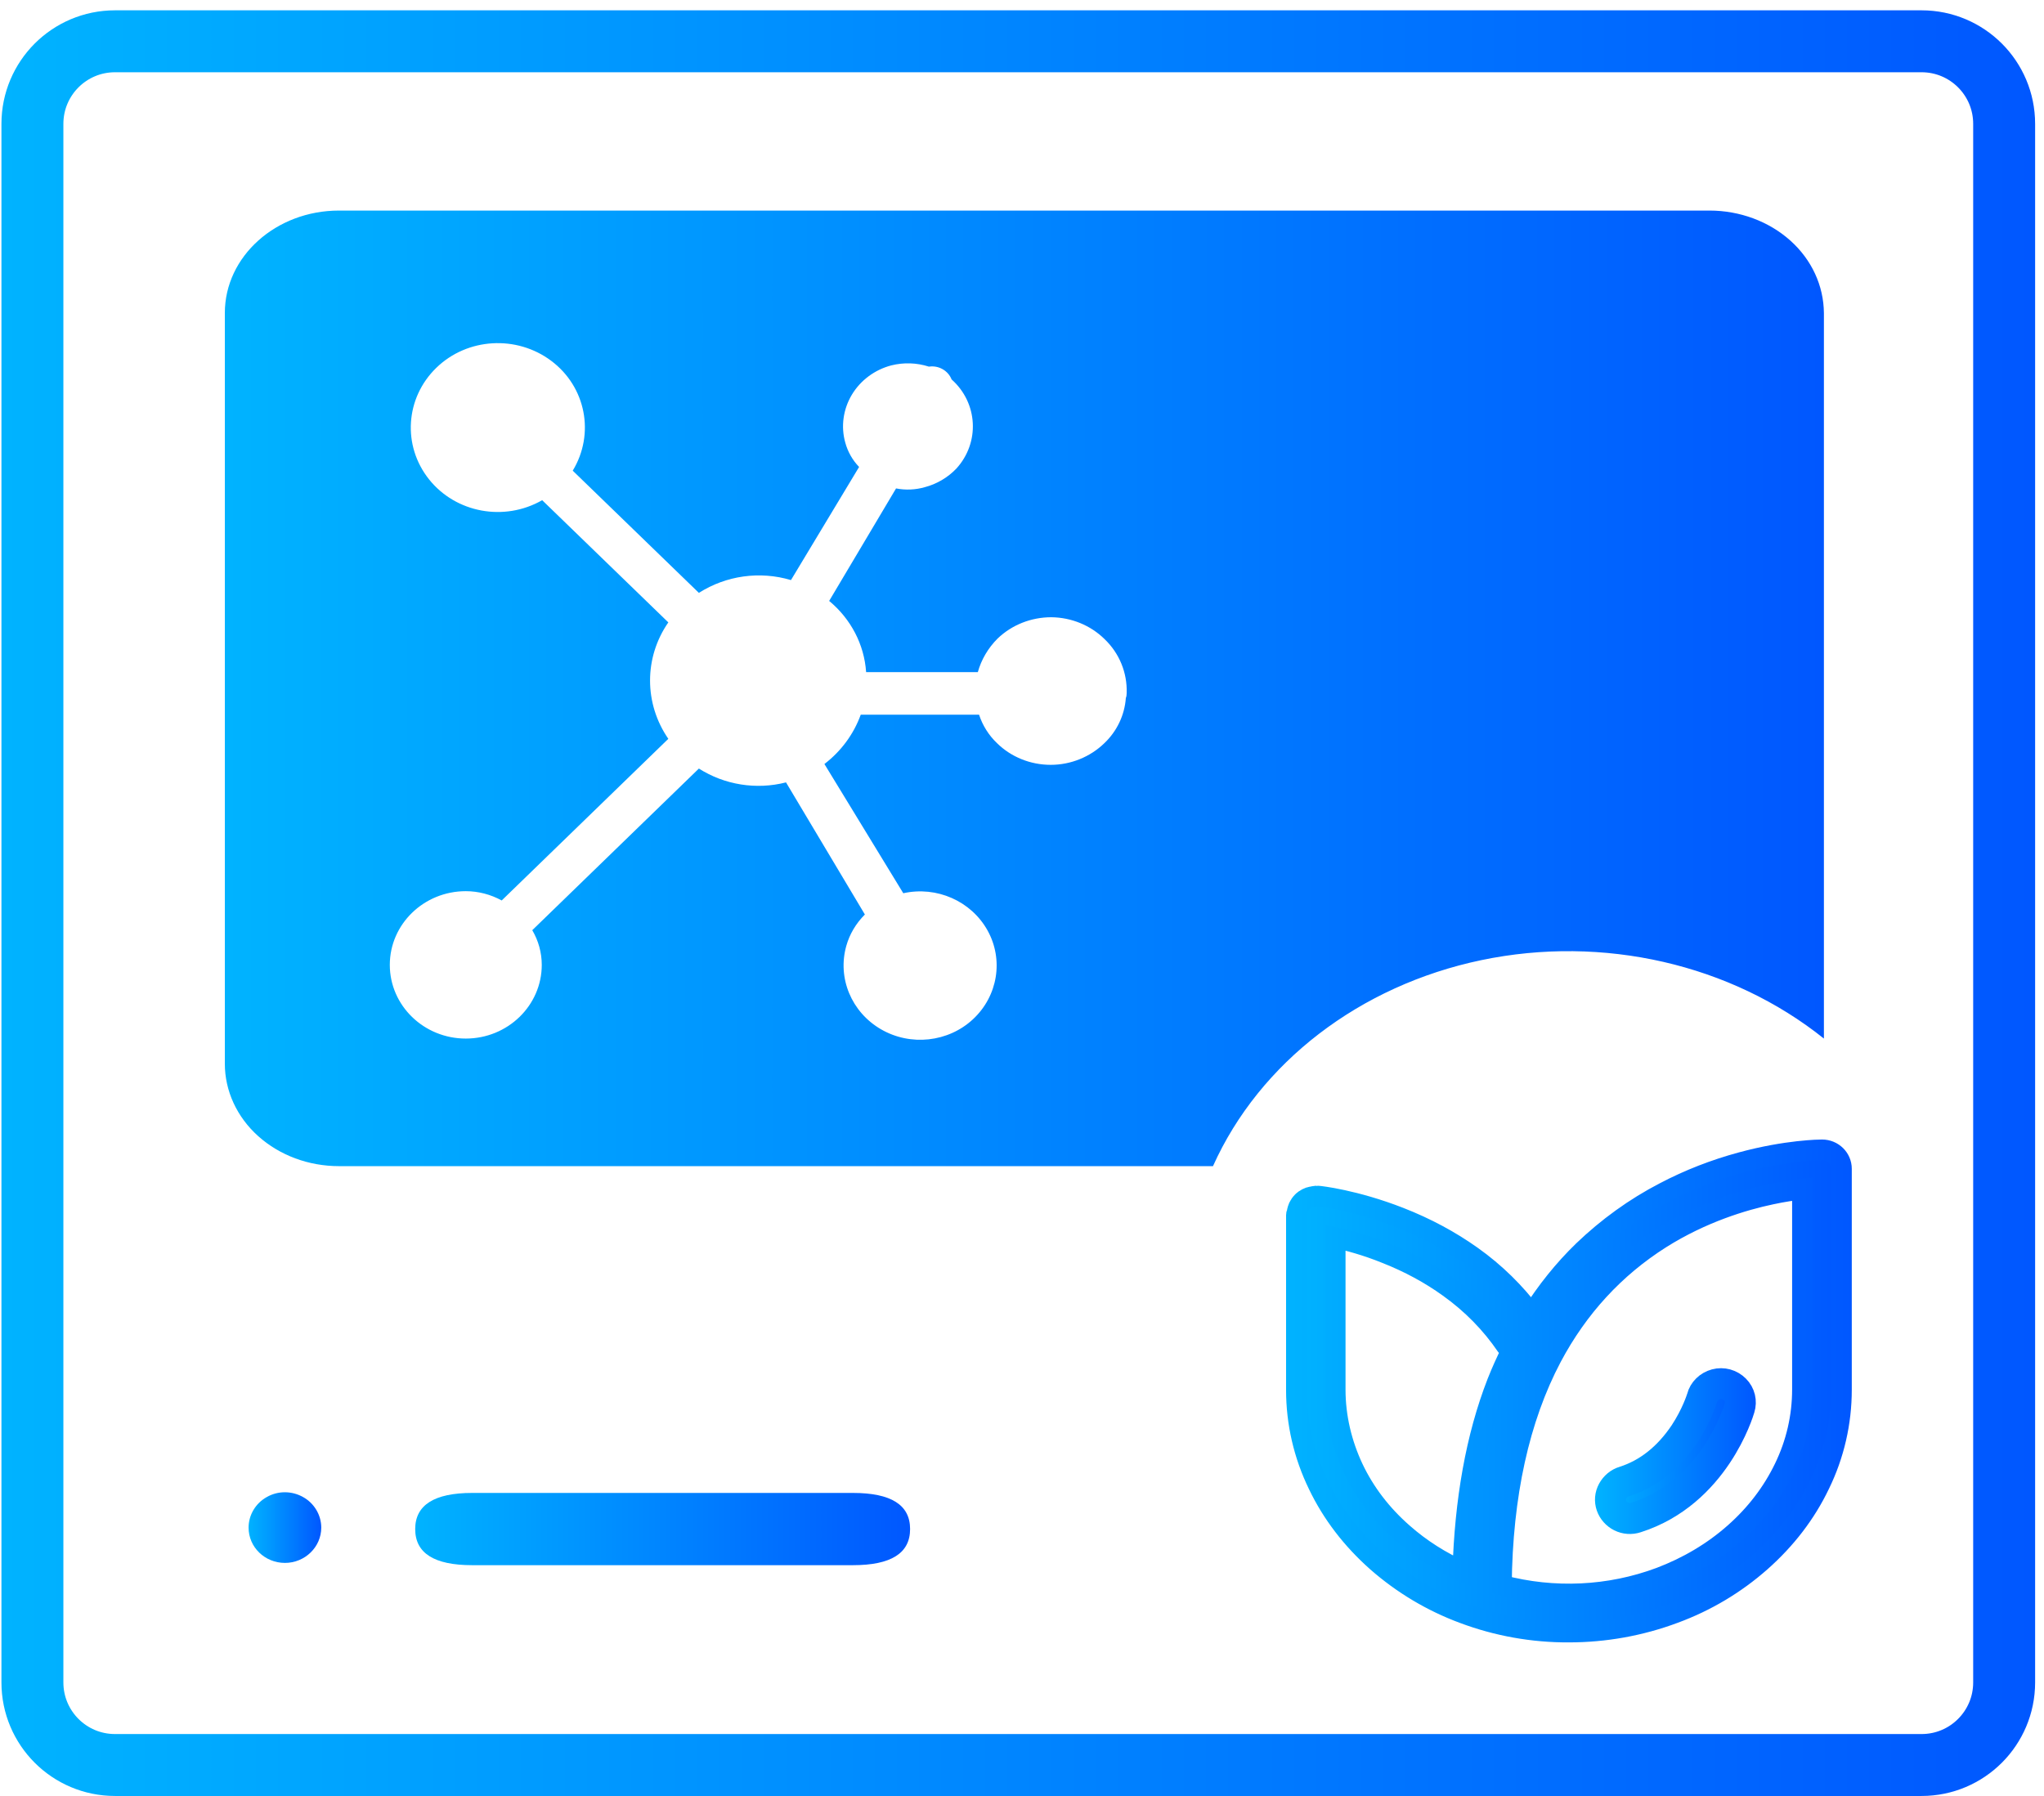 <svg width="99" height="87" viewBox="0 0 99 87" fill="none" xmlns="http://www.w3.org/2000/svg">
<path d="M86.71 11.65C85.67 10.72 84.26 10.2 82.8 10.2H16.42C13.37 10.2 10.89 12.42 10.89 15.16V51.53C10.89 52.84 11.47 54.11 12.51 55.04C13.55 55.97 14.95 56.49 16.42 56.49H58.75C61.01 51.46 65.87 47.74 71.75 46.51C77.64 45.28 83.83 46.7 88.34 50.31V15.17C88.33 13.84 87.75 12.58 86.71 11.65ZM54.53 33.81C54.47 34.64 54.1 35.42 53.49 36C52.8 36.67 51.86 37.05 50.89 37.05C49.91 37.05 48.97 36.67 48.29 36C47.89 35.62 47.59 35.14 47.42 34.62H41.69C41.35 35.56 40.74 36.39 39.93 37.01L43.75 43.27C45.37 42.91 47.04 43.65 47.83 45.07C48.62 46.49 48.33 48.25 47.13 49.37C45.93 50.49 44.1 50.69 42.67 49.86C41.24 49.03 40.55 47.38 40.99 45.82C41.15 45.25 41.46 44.73 41.89 44.3L38.07 37.9C36.63 38.27 35.09 38.02 33.85 37.23L25.78 45.06C26.08 45.57 26.24 46.15 26.24 46.74C26.24 48.71 24.59 50.31 22.56 50.31C20.53 50.31 18.88 48.71 18.88 46.74C18.88 44.77 20.53 43.17 22.56 43.17C23.17 43.17 23.77 43.33 24.3 43.62L32.37 35.79C31.19 34.08 31.19 31.85 32.37 30.15L26.26 24.23C24.43 25.28 22.08 24.85 20.78 23.22C19.48 21.59 19.63 19.28 21.13 17.82C22.63 16.36 25.02 16.22 26.7 17.48C28.38 18.74 28.82 21.02 27.74 22.8L33.85 28.72C35.17 27.88 36.8 27.65 38.31 28.1L41.61 22.62C41.29 22.29 41.06 21.88 40.94 21.44C40.72 20.66 40.84 19.82 41.26 19.12C41.68 18.42 42.37 17.91 43.17 17.7C43.77 17.55 44.4 17.57 44.99 17.76C45.46 17.69 45.92 17.95 46.09 18.38C47.37 19.52 47.47 21.44 46.32 22.7C45.91 23.13 45.37 23.45 44.79 23.6C44.34 23.73 43.86 23.75 43.4 23.66L40.16 29.11C41.21 29.98 41.86 31.22 41.95 32.56H47.36C47.53 31.95 47.86 31.39 48.32 30.93C49.01 30.27 49.94 29.9 50.92 29.9C51.89 29.91 52.82 30.29 53.5 30.96C54.22 31.65 54.6 32.59 54.57 33.57C54.57 33.66 54.56 33.74 54.53 33.81Z" fill="url(#paint0_linear_384_649)"/>
<path d="M12.04 74C12.04 74.95 12.83 75.71 13.8 75.71C14.77 75.71 15.56 74.94 15.56 74C15.56 73.39 15.22 72.82 14.68 72.52C14.13 72.21 13.46 72.21 12.92 72.52C12.38 72.82 12.04 73.39 12.04 74Z" fill="url(#paint1_linear_384_649)"/>
<path d="M22.87 72.32H41.31C43.16 72.32 44.08 72.9 44.08 74.07C44.08 75.24 43.16 75.82 41.31 75.82H22.87C21.03 75.82 20.11 75.24 20.11 74.07C20.11 72.91 21.03 72.32 22.87 72.32Z" fill="url(#paint2_linear_384_649)"/>
<path d="M62.79 58.86V67.33C62.79 68.92 63.15 70.48 63.85 71.92C64.52 73.32 65.48 74.57 66.7 75.65C67.93 76.73 69.35 77.58 70.89 78.15C72.52 78.76 74.25 79.07 75.99 79.06C77.73 79.06 79.46 78.75 81.09 78.14C82.64 77.57 84.06 76.72 85.28 75.64C86.5 74.56 87.46 73.31 88.13 71.91C88.83 70.48 89.19 68.91 89.19 67.32V56.62C89.19 56.11 88.77 55.7 88.25 55.7C88.16 55.7 86.55 55.71 84.34 56.31C83.05 56.66 81.81 57.14 80.63 57.76C79.18 58.51 77.86 59.47 76.69 60.59C75.74 61.51 74.91 62.55 74.19 63.69C73.39 62.62 72.42 61.66 71.28 60.85C70.24 60.11 69.07 59.48 67.79 58.98C65.62 58.13 63.9 57.94 63.83 57.94C63.81 57.94 63.79 57.95 63.78 57.95C63.76 57.95 63.75 57.94 63.73 57.94C63.68 57.94 63.63 57.96 63.58 57.97C63.53 57.98 63.48 57.98 63.43 58C63.34 58.03 63.27 58.07 63.2 58.12C63.18 58.13 63.16 58.14 63.14 58.16C63.06 58.23 62.99 58.31 62.94 58.4C62.94 58.41 62.93 58.41 62.93 58.42C62.87 58.52 62.84 58.63 62.82 58.75C62.82 58.75 62.82 58.75 62.82 58.76C62.8 58.79 62.79 58.82 62.79 58.86ZM72.72 76.79C72.76 72.43 73.58 68.71 75.15 65.74C76.43 63.33 78.21 61.4 80.44 59.99C82.44 58.73 84.45 58.13 85.78 57.85C86.38 57.72 86.89 57.65 87.3 57.6V67.31C87.3 68.63 87 69.93 86.42 71.12C85.85 72.3 85.04 73.36 84.01 74.27C82.96 75.2 81.73 75.92 80.41 76.42C77.95 77.34 75.25 77.46 72.72 76.79ZM64.67 67.32V59.95C65.3 60.09 66.17 60.32 67.13 60.71C68.25 61.15 69.28 61.71 70.18 62.36C71.3 63.16 72.23 64.12 72.96 65.19C73.03 65.29 73.12 65.37 73.21 65.43C72.96 65.93 72.73 66.44 72.52 66.97C71.49 69.61 70.95 72.7 70.85 76.13C69.79 75.66 68.81 75.04 67.95 74.28C66.91 73.37 66.1 72.31 65.54 71.13C64.98 69.94 64.67 68.64 64.67 67.32Z" fill="url(#paint3_linear_384_649)" stroke="url(#paint4_linear_384_649)" stroke-miterlimit="10"/>
<path d="M78.67 71.77C79.83 71.4 80.81 70.62 81.59 69.46C82.17 68.58 82.42 67.79 82.44 67.72C82.52 67.4 82.78 67.15 83.11 67.06C83.44 66.97 83.79 67.07 84.03 67.31C84.27 67.55 84.35 67.89 84.25 68.21C84.2 68.38 83.03 72.3 79.24 73.51C79 73.59 78.74 73.57 78.52 73.46C78.3 73.35 78.13 73.16 78.05 72.93C77.97 72.7 77.99 72.45 78.11 72.23C78.23 72.01 78.43 71.84 78.67 71.77Z" fill="url(#paint5_linear_384_649)" stroke="url(#paint6_linear_384_649)" stroke-width="1.5" stroke-miterlimit="10"/>
<path d="M93.07 85.5H5.57C3.36 85.5 1.57 83.71 1.57 81.5V6C1.57 3.79 3.36 2 5.57 2H93.07C95.28 2 97.07 3.79 97.07 6V81.5C97.07 83.71 95.28 85.5 93.07 85.5Z" stroke="url(#paint7_linear_384_649)" stroke-width="3" stroke-miterlimit="10"/>
<defs>
<linearGradient id="paint0_linear_384_649" x1="10.886" y1="33.337" x2="88.333" y2="33.337" gradientUnits="userSpaceOnUse">
<stop stop-color="#00B3FF"/>
<stop offset="1" stop-color="#0057FF"/>
</linearGradient>
<linearGradient id="paint1_linear_384_649" x1="12.04" y1="74" x2="15.567" y2="74" gradientUnits="userSpaceOnUse">
<stop stop-color="#00B3FF"/>
<stop offset="1" stop-color="#0057FF"/>
</linearGradient>
<linearGradient id="paint2_linear_384_649" x1="20.106" y1="74.074" x2="44.076" y2="74.074" gradientUnits="userSpaceOnUse">
<stop stop-color="#00B3FF"/>
<stop offset="1" stop-color="#0057FF"/>
</linearGradient>
<linearGradient id="paint3_linear_384_649" x1="89.196" y1="67.38" x2="62.788" y2="67.38" gradientUnits="userSpaceOnUse">
<stop stop-color="#0057FF"/>
<stop offset="1" stop-color="#00B3FF"/>
</linearGradient>
<linearGradient id="paint4_linear_384_649" x1="89.696" y1="67.38" x2="62.288" y2="67.38" gradientUnits="userSpaceOnUse">
<stop stop-color="#0057FF"/>
<stop offset="1" stop-color="#00B3FF"/>
</linearGradient>
<linearGradient id="paint5_linear_384_649" x1="84.301" y1="70.29" x2="78.018" y2="70.29" gradientUnits="userSpaceOnUse">
<stop stop-color="#0057FF"/>
<stop offset="1" stop-color="#00B3FF"/>
</linearGradient>
<linearGradient id="paint6_linear_384_649" x1="77.268" y1="70.29" x2="85.051" y2="70.29" gradientUnits="userSpaceOnUse">
<stop stop-color="#00B3FF"/>
<stop offset="1" stop-color="#0057FF"/>
</linearGradient>
<linearGradient id="paint7_linear_384_649" x1="0.067" y1="43.75" x2="98.567" y2="43.75" gradientUnits="userSpaceOnUse">
<stop stop-color="#00B3FF"/>
<stop offset="1" stop-color="#0057FF"/>
</linearGradient>
</defs>
</svg>
